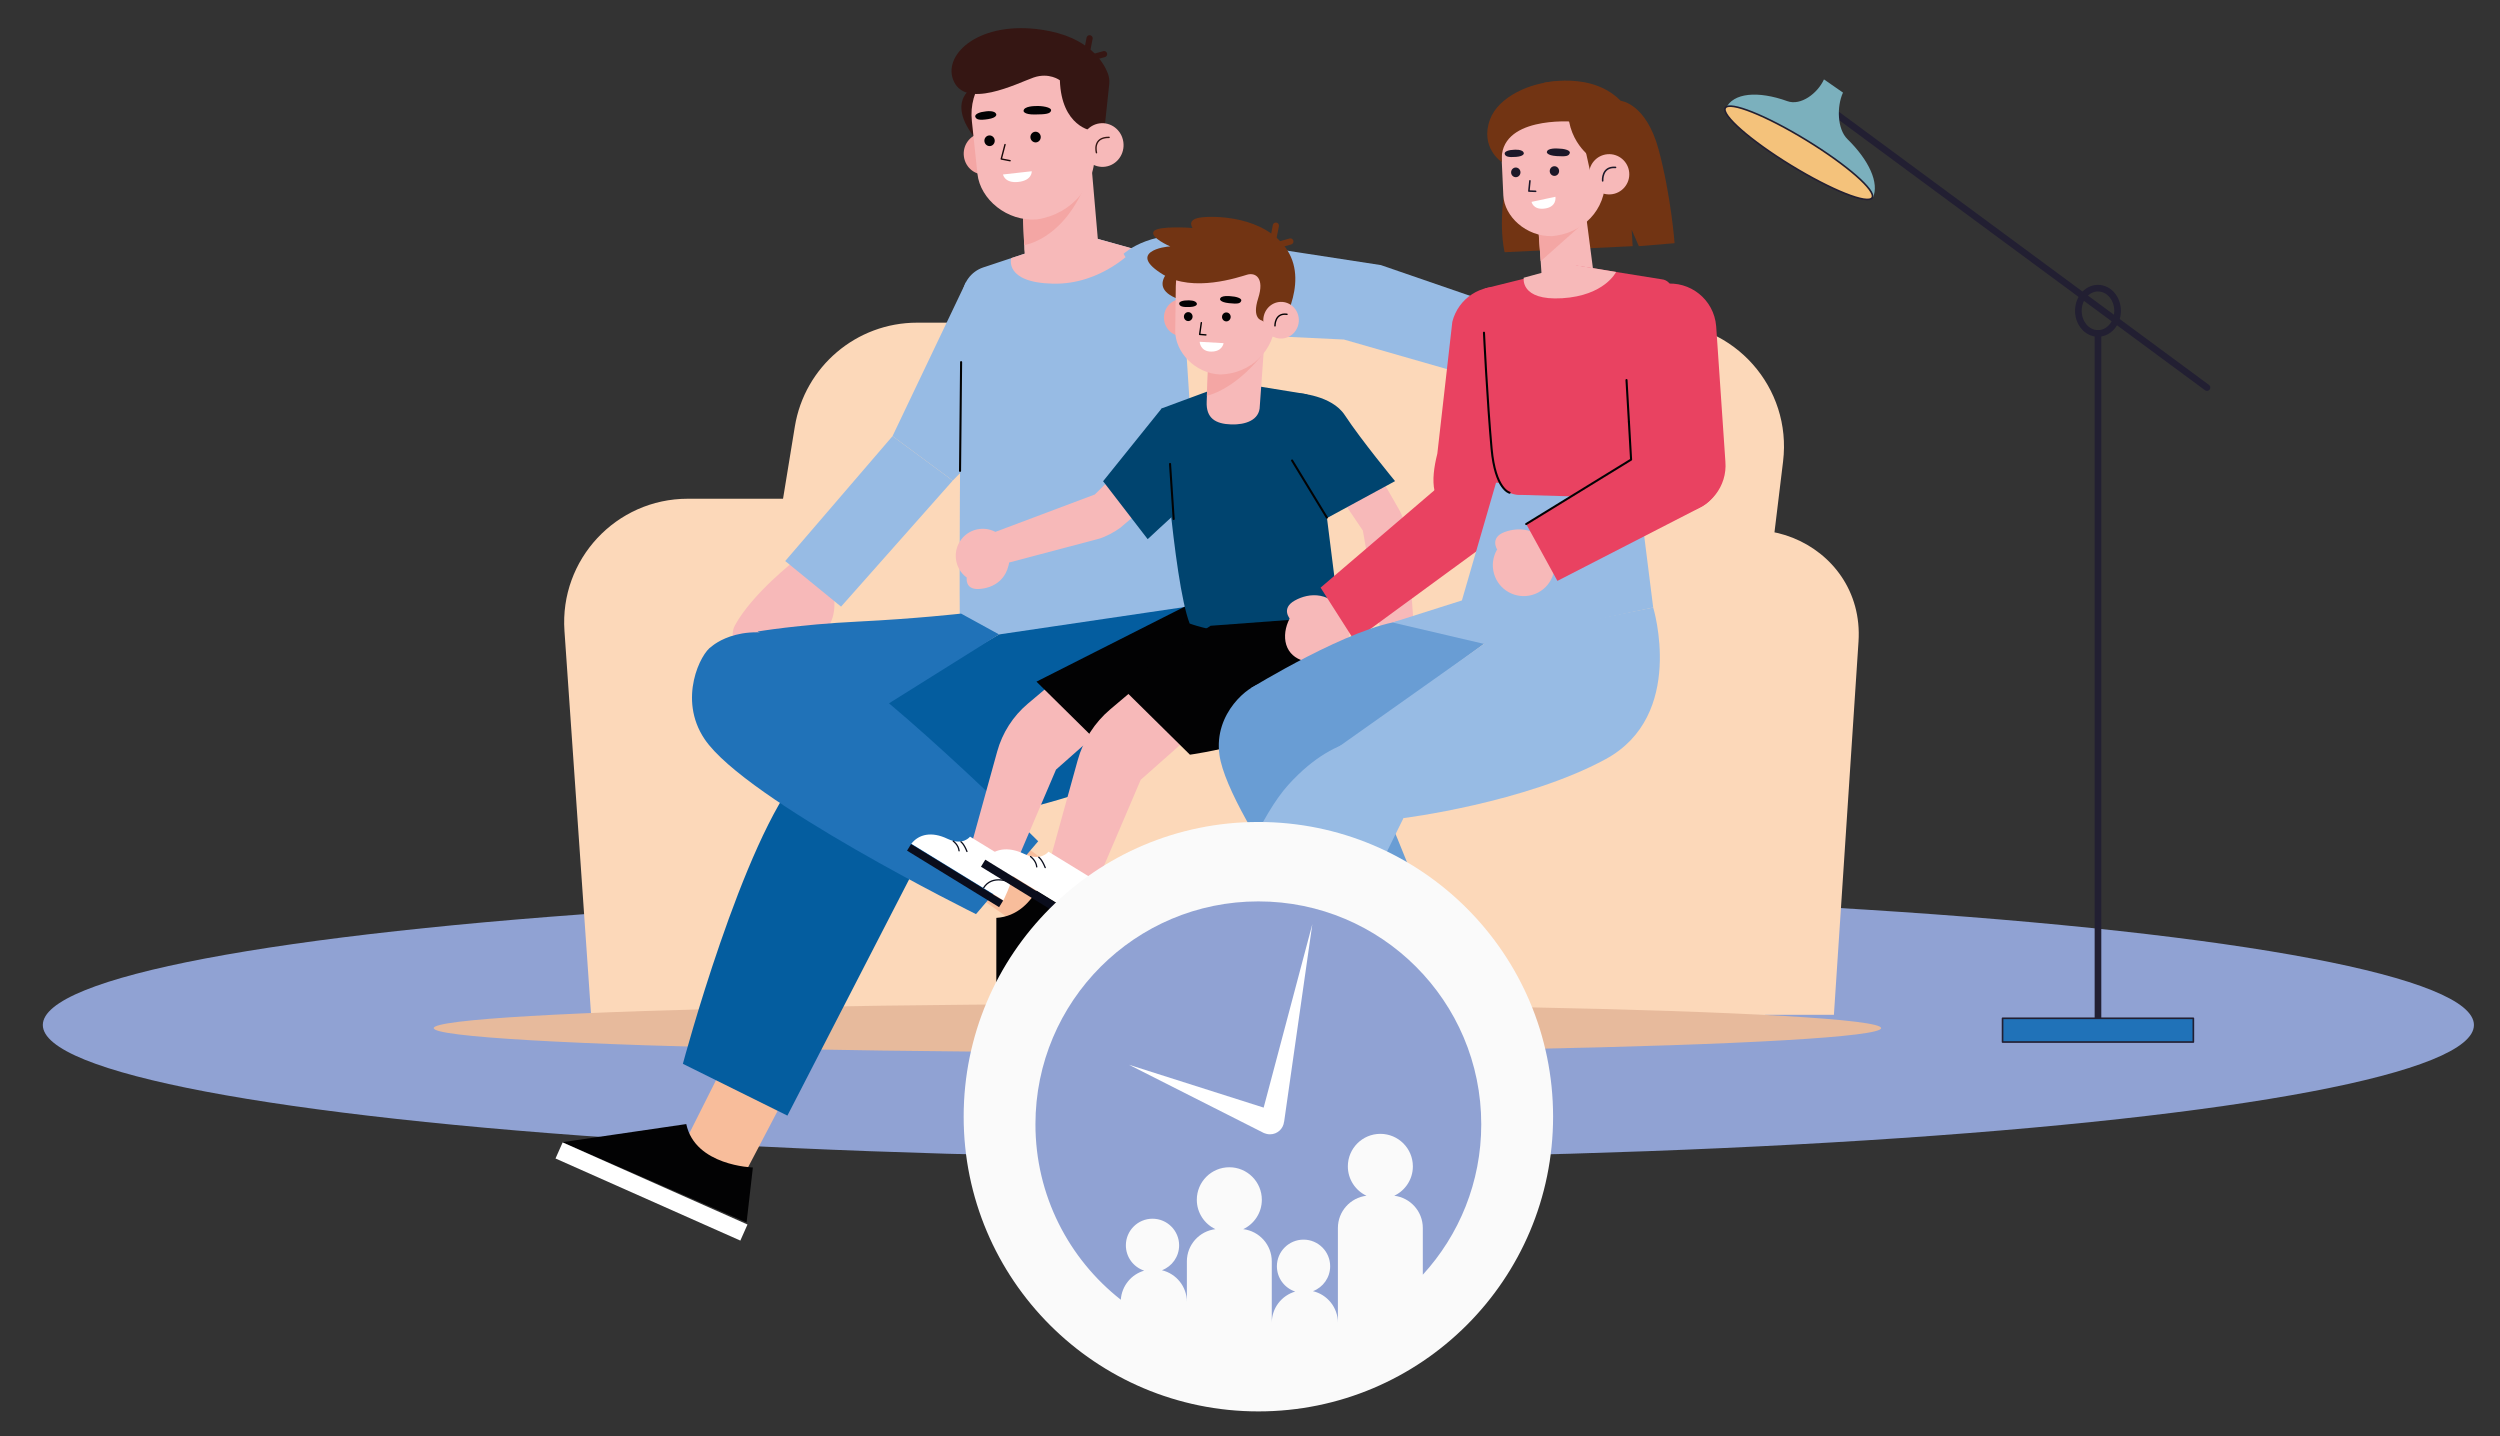 <?xml version="1.0" encoding="utf-8"?> <svg xmlns="http://www.w3.org/2000/svg" xmlns:xlink="http://www.w3.org/1999/xlink" version="1.1" id="Слой_1" x="0px" y="0px" viewBox="0 0 752 432" style="enable-background:new 0 0 752 432;" xml:space="preserve"><rect x="0" y="0" width="752" height="432" fill="#333333" stroke="none"/> <style type="text/css"> .st0{fill:#90A2D3;} .st1{fill:#FCD8B9;} .st2{fill:#E7BA9C;} .st3{fill:#F8BD9B;} .st4{fill:#020203;} .st5{fill:#FFFFFF;} .st6{fill:#97BBE4;} .st7{fill:#F7B9B9;} .st8{fill:none;stroke:#020203;stroke-width:0.625;stroke-linecap:round;stroke-linejoin:round;stroke-miterlimit:10;} .st9{fill:none;stroke:#EB577D;stroke-width:0.711;stroke-linecap:round;stroke-linejoin:round;stroke-miterlimit:10;} .st10{fill:#351613;} .st11{fill:#F4A6A4;} .st12{fill:none;stroke:#351613;stroke-width:0.428;stroke-linecap:round;stroke-linejoin:round;stroke-miterlimit:10;} .st13{fill:none;stroke:#351613;stroke-width:1.854;stroke-linecap:round;stroke-linejoin:round;stroke-miterlimit:10;} .st14{fill:none;stroke:#180909;stroke-width:0.428;stroke-linecap:round;stroke-linejoin:round;stroke-miterlimit:10;} .st15{fill:#045D9F;} .st16{fill:#2072B8;} .st17{fill:#00446F;} .st18{fill:#723413;} .st19{fill:none;stroke:#020203;stroke-width:0.424;stroke-linecap:round;stroke-linejoin:round;stroke-miterlimit:10;} .st20{fill:none;stroke:#723413;stroke-width:1.854;stroke-linecap:round;stroke-linejoin:round;stroke-miterlimit:10;} .st21{fill:#0A0D1C;} .st22{fill:none;stroke:#0A0D1C;stroke-width:0.391;stroke-miterlimit:10;} .st23{fill:none;stroke:#0A0D1C;stroke-width:0.391;stroke-linecap:round;stroke-linejoin:round;stroke-miterlimit:10;} .st24{fill:#E94261;} .st25{fill:#699DD4;} .st26{fill:none;stroke:#1C1829;stroke-width:0.478;stroke-linecap:round;stroke-linejoin:round;stroke-miterlimit:10;} .st27{fill:#1C1829;} .st28{fill:none;stroke:#221F32;stroke-width:2;stroke-linecap:round;stroke-linejoin:round;stroke-miterlimit:10;} .st29{fill:none;stroke:#221F32;stroke-width:0.5;stroke-linecap:round;stroke-linejoin:round;stroke-miterlimit:10;} .st30{fill:#7BB0BD;} .st31{fill:#F4C27B;} .st32{fill:none;stroke:#221F32;stroke-width:0.5;stroke-linecap:round;stroke-linejoin:round;stroke-miterlimit:9.999;} .st33{fill:#FAFAFA;} </style> <g> <ellipse class="st0" cx="378.52" cy="308.32" rx="365.64" ry="40.06"></ellipse> <g> <g> <path class="st1" d="M523.75,242.56H220.41l18.68-114.26c2.95-18.01,18.51-31.24,36.76-31.24h223.53 c22.35,0,39.67,19.55,36.97,41.74L523.75,242.56z"></path> <path class="st1" d="M254.51,216.06l-18.8-66.04h-28.83c-21.54,0-38.58,18.26-37.09,39.75l8.01,115.5h43.98 c0,0,2.01-45.11-2.38-84.04L254.51,216.06z"></path> <rect x="205.08" y="229.74" class="st1" width="325.89" height="75.53"></rect> <path class="st1" d="M559.04,193.01c1.99-30.28-36.1-45.59-55.35-22.13c-0.21,0.26-0.43,0.53-0.64,0.79 c-21.12,26.78-16.37,133.59-16.37,133.59h64.96L559.04,193.01z"></path> </g> <ellipse class="st2" cx="348.15" cy="309.26" rx="217.69" ry="7.3"></ellipse> <g> <g> <g> <polygon class="st3" points="224.61,351.9 238.48,325.43 220.86,314.02 205.08,345.42 218.5,355 "></polygon> <g> <g> <path class="st4" d="M226.47,351.18c0,0-17.37-0.48-20.04-13.06l-37.26,5.45l55.4,24.16L226.47,351.18z"></path> <rect x="193.28" y="327.92" transform="matrix(0.406 -0.914 0.914 0.406 -211.094 391.996)" class="st5" width="5.29" height="60.83"></rect> </g> </g> </g> <g> <polygon class="st3" points="315.96,260.11 291.79,242.56 277.94,258.33 306.72,278.5 318.15,266.61 "></polygon> <g> <g> <path class="st4" d="M315.53,258.17c0,0-2.99,17.11-15.83,17.93l-0.01,37.65l31.94-51.31L315.53,258.17z"></path> <rect x="287.75" y="286.79" transform="matrix(0.534 -0.846 0.846 0.534 -96.449 403.89)" class="st5" width="60.83" height="5.29"></rect> </g> </g> </g> <g> <polygon class="st6" points="290.52,84.95 268.47,131.19 286.58,144.57 308.62,122.02 "></polygon> <g> <path class="st7" d="M250.89,175.88l0.11,5.65c0.06,2.94-0.77,5.71-2.38,7.91l-6.88,9.44c-0.75,1.02-2.18,1.23-3.38,0.48l0,0 c-1.38-0.86-1.95-2.64-1.26-3.94l4-7.54c0,0-5.47,3.28-11.95,11.69c-1.28,1.66-3.89,1.44-5.31-0.49 c-2.36-3.22-4.59-7.64-2.78-10.96c5.29-9.69,18.26-19.67,18.26-19.67L250.89,175.88z"></path> <polygon class="st6" points="268.47,131.19 236.19,168.76 252.99,182.48 286.58,144.57 "></polygon> </g> </g> <g> <g> <g> <g> <path class="st6" d="M321.6,71.86l-25.9,8.6c-3.6,1.24-6.06,4.57-6.19,8.37c-0.81,23.7-1.02,105.18-0.71,99.64 c0.04-0.69,46.75,13.99,73.13-4.85L355.09,78.9l-24.8-7.02L321.6,71.86z"></path> </g> </g> </g> <line class="st8" x1="288.78" y1="141.64" x2="289.1" y2="108.93"></line> <path class="st7" d="M313.2,74.65l-9.02,2.99c0,0-2.24,7.37,12.58,7.69c14.82,0.32,24.48-10.42,24.48-10.42l-11.87-3.28 L313.2,74.65z"></path> </g> <g> <g> <g> <path class="st7" d="M483.45,105.59c-3.63-5.94-11.4-7.8-17.33-4.17c-5.94,3.64-7.8,11.4-4.17,17.33 c3.64,5.94,11.4,7.8,17.33,4.17C485.22,119.29,487.09,111.53,483.45,105.59z"></path> <path class="st7" d="M469.45,124.35c0,0-3.8,4.31-7.68-1.05c-3.88-5.36-5.92-14.43,4.35-21.87L469.45,124.35z"></path> </g> <polygon class="st7" points="473.64,104.6 454.19,93.46 442.48,104.98 465.1,115.1 "></polygon> </g> <g> <path class="st6" d="M337.97,76.35c0,0,9.06-8.6,26.22-4.49l51.18,7.88c23.65,8.17,50.83,17.51,50.83,17.51l-8.74,20.15 l-53.22-15.27l-52.39-2.49L337.97,76.35z"></path> <line class="st9" x1="374.71" y1="99.63" x2="359.87" y2="98.45"></line> <line class="st9" x1="374.71" y1="99.63" x2="359.87" y2="98.45"></line> </g> </g> <g> <path class="st10" d="M292.76,26.21c0,0-9.89,4.87,3.22,18.38l1.06-18.78L292.76,26.21z"></path> <path class="st11" d="M301.86,45.39c0.49,3.4-1.78,6.54-5.07,7.03c-3.29,0.49-6.35-1.87-6.84-5.27s1.78-6.54,5.07-7.03 C298.31,39.64,301.37,42,301.86,45.39z"></path> <path class="st7" d="M307.29,53.97l0.78,19.74C308,81,311.88,84.25,318.48,83.92l0,0c5.64-0.28,12.46-3.34,11.97-9.44 l-2.68-31.01L307.29,53.97z"></path> <path class="st11" d="M308.07,73.72c0,0,14.07-1.74,20.5-24.25c1.63-5.69-21.4,2.49-21.4,2.49L308.07,73.72z"></path> <path class="st7" d="M311.9,66L311.9,66c-9.02,0.71-17.03-6.07-17.88-13.66l-1.68-15.89c-1.06-9.51,5.38-18.14,14.55-19.5l0,0 c9.39-1.39,19.78,5.1,21.17,14.8l1.16,12.4C330.29,55.3,322.65,64.41,311.9,66z"></path> <path class="st10" d="M328.91,39.28c-0.55,0.23-9.64-1.25-10.1-15.13c0,0-3.23-2.45-7.91-0.83s-21.05,10.07-24.3,0.37 c-2.61-7.76,8.33-17.52,26.85-14.74c14.08,2.11,18.51,9.71,19.83,13.24c0.37,1,0.49,2.06,0.38,3.12l-1.45,13.61L328.91,39.28z"></path> <g> <path class="st7" d="M337.9,42.69c0.52,3.59-1.88,6.92-5.36,7.44c-3.48,0.52-6.71-1.98-7.23-5.57 c-0.52-3.59,1.88-6.92,5.36-7.44C334.15,36.6,337.39,39.1,337.9,42.69z"></path> <path class="st12" d="M329.82,45.94c0,0-1.32-4.68,3.79-4.62"></path> </g> <polyline class="st13" points="332.11,16.28 326.51,17.85 327.75,11.51 "></polyline> <g> <polyline class="st14" points="302.31,43.49 301.18,47.82 303.83,48.34 "></polyline> <path class="st4" d="M311.53,31.9c0,0-3.72-0.03-3.64,1.52c0,0,0.08,1.05,3.32,1.02c3.24-0.03,4.73-0.17,4.95-1.18 C316.39,32.24,313.27,31.78,311.53,31.9z"></path> <path class="st4" d="M296.3,33.54c0,0,3.03-0.56,3.39,0.89c0,0,0.22,0.98-2.44,1.4c-2.66,0.42-3.55,0.14-3.86-0.64 C293.03,34.3,294.85,33.67,296.3,33.54z"></path> <path class="st4" d="M299.21,42.17c0.09,0.88-0.52,1.67-1.38,1.77c-0.85,0.09-1.62-0.55-1.72-1.43s0.52-1.67,1.38-1.77 C298.34,40.65,299.11,41.28,299.21,42.17z"></path> <path class="st4" d="M313.05,41.06c0.09,0.88-0.52,1.67-1.38,1.77c-0.85,0.09-1.62-0.55-1.72-1.43 c-0.09-0.88,0.52-1.67,1.38-1.77C312.19,39.54,312.96,40.18,313.05,41.06z"></path> <path class="st5" d="M301.7,52.48l8.65-0.97c0,0,0.2,2.76-4.05,3.22C302.17,55.17,301.7,52.48,301.7,52.48z"></path> </g> </g> <path class="st15" d="M357.07,182.48c0,0,9.28,37.28-18.87,50.7c-28.15,13.43-69.74,16.46-69.74,16.46l-9.32-35.02l41.36-23.78 L357.07,182.48z"></path> <path class="st15" d="M273.33,216.4c0,0-15.04-4.06-32.46,16.02S205.41,320,205.41,320l31.44,15.58l46.14-89.56L273.33,216.4z"></path> <path class="st16" d="M214.02,194.49c0,0,9.95-9.21,28.71-0.66c18.76,8.56,69.56,59.22,69.56,59.22l-18.71,21.92 c0,0-69.27-34.21-81.65-52.66C203.81,210.23,210.83,196.38,214.02,194.49z"></path> <path class="st16" d="M227.88,189.96c0,0,12.45-2.11,30.06-2.98s31.16-2.41,31.16-2.41l11.41,6.26l-34.2,21.42L227.88,189.96z"></path> </g> <g> <g> <g> <path class="st7" d="M406,127.35l15.22,26.6c0.9,1.82,1.91,5.06,2.05,7.09l2.28,31.14l-9.91-0.24l-5.69-32.34l-16.85-24.97 L406,127.35z"></path> <g> <g> <path class="st7" d="M413.73,195.63c0.27-4.48,4.12-7.9,8.6-7.63c4.48,0.27,7.9,4.12,7.63,8.6c-0.27,4.48-4.12,7.9-8.6,7.63 C416.88,203.96,413.46,200.11,413.73,195.63z"></path> <path class="st7" d="M427.39,202.06c0,0,3.47,1.3,4.05-2.92c0.58-4.23-1.01-10.01-9.11-11.13L427.39,202.06z"></path> </g> </g> </g> <path class="st17" d="M390.62,118.28c0,0,9.94,0.58,13.88,6.57c4.99,7.59,15.13,19.87,15.13,19.87l-24.85,13.49L390.62,118.28z "></path> </g> <path class="st7" d="M315.58,206.27l-6.42,5.41c-4.44,3.75-7.65,8.75-9.2,14.36l-9.75,35.24l13.48,2.9l13.96-32.68l11.04-9.77 L315.58,206.27z"></path> <g> <g> <path class="st7" d="M360.28,138.92l-23.34,19.87c-1.62,1.22-4.62,2.82-6.59,3.32l-30.18,7.98l-1.59-9.79l30.74-11.56 l21.43-21.17L360.28,138.92z"></path> <g> <g> <path class="st7" d="M294.6,159.12c4.46-0.56,8.52,2.59,9.09,7.05c0.56,4.46-2.59,8.52-7.05,9.09 c-4.46,0.56-8.52-2.59-9.09-7.05C286.99,163.75,290.15,159.68,294.6,159.12z"></path> <path class="st7" d="M290.8,173.73c0,0-0.64,3.65,3.62,3.44c4.26-0.21,9.65-2.83,9.26-11.01L290.8,173.73z"></path> </g> </g> </g> <path class="st17" d="M372.74,137.67c-7.21,5.53-27.52,24.51-27.52,24.51l-13.41-17.42l17.62-21.91 C349.42,122.85,378.43,133.31,372.74,137.67z"></path> </g> <path class="st4" d="M373.34,185.61c0,0,3.2,14.85-5.7,24.99c-8.89,10.13-36.19,13.86-36.19,13.86l-19.68-19.42l44.59-22.56 L373.34,185.61z"></path> <g> <path class="st17" d="M392.3,118.45l-21.5-3.5l-21.37,7.9c0,0,3.42,51.85,8.42,64.71c0,0,22.71,8.61,45.02-2.2l-8.1-64.42 C394.67,119.61,393.62,118.56,392.3,118.45z"></path> <line class="st8" x1="353.04" y1="156.11" x2="351.95" y2="139.56"></line> <line class="st8" x1="399.13" y1="155.7" x2="388.66" y2="138.52"></line> </g> <g> <path class="st18" d="M355.8,77.94c0,0-12.86,7.84-1.25,12.06L355.8,77.94z"></path> <path class="st11" d="M360.91,95.36c0.07,3.08-2.28,5.64-5.26,5.73c-2.98,0.09-5.46-2.34-5.53-5.42s2.28-5.64,5.26-5.73 C358.35,89.86,360.83,92.28,360.91,95.36z"></path> <path class="st7" d="M363.58,105.56l-0.61,15.26c-0.22,4.98,2.65,6.7,7.4,6.85l0,0c4.06,0.13,8.57-1.18,8.58-5.58l1.62-22.64 L363.58,105.56z"></path> <path class="st11" d="M363.01,119.05c0,0,7.63-1.41,16.11-11.63c2.55-3.07-15.56-1.86-15.56-1.86L363.01,119.05z"></path> <path class="st7" d="M367.07,112.65L367.07,112.65c-7.6-0.3-13.61-6.75-13.56-13.17l0.17-13.42 c0.06-8.04,6.29-14.6,14.08-14.83l0,0c7.97-0.23,15.99,6.22,16.19,14.45l-0.26,10.46 C383.46,105.56,376.19,112.39,367.07,112.65z"></path> <g> <polyline class="st19" points="361.36,97.06 360.86,100.59 362.73,100.74 "></polyline> <path class="st4" d="M370.17,89.1c0,0-3.1-0.4-3.19,0.91c0,0-0.04,0.89,2.67,1.18c2.71,0.29,3.42,0.12,3.71-0.7 C373.65,89.67,371.63,89.17,370.17,89.1z"></path> <path class="st4" d="M357.29,90.35c0,0,2.58-0.16,2.74,1.07c0,0,0.09,0.84-2.17,0.93c-2.26,0.09-2.98-0.24-3.16-0.92 C354.49,90.67,356.07,90.32,357.29,90.35z"></path> <path class="st4" d="M358.73,95.24c-0.01,0.75-0.6,1.34-1.32,1.34c-0.72-0.01-1.3-0.62-1.29-1.36 c0.01-0.75,0.6-1.34,1.32-1.34C358.16,93.89,358.73,94.5,358.73,95.24z"></path> <path class="st4" d="M370.19,95.34c-0.01,0.75-0.6,1.34-1.32,1.34c-0.72-0.01-1.3-0.62-1.29-1.36 c0.01-0.75,0.6-1.35,1.32-1.34S370.2,94.6,370.19,95.34z"></path> <path class="st5" d="M360.86,102.81l7.19,0.41c0,0-0.29,2.54-3.7,2.54C360.98,105.76,360.86,102.81,360.86,102.81z"></path> </g> <path class="st18" d="M379.54,96.39c0,0-3.07-0.49-1.08-6.66c1.99-6.17-0.84-7.83-3.3-7.11s-16.26,5.5-25.32-0.04 c-11.04-6.75,0.56-8.47,2.17-8.45c0,0-6.25-2.71-4.97-4.53c1.29-1.82,11.68-1.03,11.68-1.03s-1.86-2.47,2.18-3.11 c4.04-0.64,19.66-0.63,26.34,9.83s-2.73,24.28-2.73,24.28L379.54,96.39z"></path> <g> <path class="st7" d="M390.69,96.17c0.07,3.05-2.26,5.59-5.21,5.67c-2.95,0.08-5.4-2.32-5.48-5.36 c-0.07-3.05,2.26-5.59,5.21-5.67C388.16,90.72,390.61,93.12,390.69,96.17z"></path> <path class="st19" d="M383.51,98.02c0,0-0.1-4,3.62-3.48"></path> </g> <polyline class="st20" points="388.14,72.64 382.54,74.21 383.78,67.87 "></polyline> </g> <g> <path class="st5" d="M305.75,260.23l-13.97-8.57c0,0-2.09,2.88-6.8,0.64c-4.71-2.25-8.58-1.42-10.86,1.51l27.7,17 C301.82,270.8,303.88,266.94,305.75,260.23z"></path> <rect x="286.22" y="247.05" transform="matrix(0.523 -0.852 0.852 0.523 -87.341 370.531)" class="st21" width="2.32" height="32.5"></rect> <path class="st22" d="M304.07,265.48c0,0-5.58-2.69-8.24,1.65"></path> <path class="st23" d="M289.05,253.22c0,0,0.88,0.53,1.81,2.9"></path> <path class="st23" d="M286.74,253.02c0,0,1.55,1.07,1.75,2.9"></path> </g> <path class="st7" d="M340.91,207.5l-6.88,5.81c-4.77,4.02-8.21,9.39-9.87,15.4l-10.46,37.8l14.45,3.11l14.97-35.05l11.84-10.48 L340.91,207.5z"></path> <path class="st4" d="M402.86,185.35c0,0,3.43,15.93-6.11,26.8c-9.54,10.87-38.82,14.86-38.82,14.86l-21.1-20.83l27.31-17.95 L402.86,185.35z"></path> <g> <path class="st5" d="M330.37,265.38l-14.99-9.2c0,0-2.24,3.09-7.29,0.68c-5.05-2.41-9.2-1.52-11.65,1.62l29.71,18.23 C326.16,276.72,328.37,272.57,330.37,265.38z"></path> <rect x="309.42" y="251.24" transform="matrix(0.523 -0.852 0.852 0.523 -80.81 392.938)" class="st21" width="2.49" height="34.86"></rect> <path class="st22" d="M328.57,271.01c0,0-5.98-2.88-8.83,1.77"></path> <path class="st23" d="M312.46,257.86c0,0,0.94,0.57,1.94,3.11"></path> <path class="st23" d="M309.98,257.65c0,0,1.67,1.15,1.88,3.11"></path> </g> </g> <g> <g> <path class="st24" d="M436.86,96.79l-4.51,39.65c-2.03,8.06-2.2,16.13,6.02,17.42l0,0c7.35,1.15,14.34-3.59,15.98-10.84 l9.6-39.75c1.76-7.78-3.36-15.46-11.23-16.8l0,0C445.54,85.23,438.64,89.73,436.86,96.79z"></path> <g> <g> <path class="st7" d="M400.56,198.05c4.66-2.15,6.7-7.67,4.55-12.34c-2.15-4.66-7.67-6.7-12.34-4.55 c-4.66,2.15-7.67,9.02-5.52,13.68C389.41,199.51,395.9,200.2,400.56,198.05z"></path> <path class="st7" d="M388.04,186.17c0,0-2.83-3.15,1.43-5.53c4.26-2.38,11.08-3.09,15.65,5.07L388.04,186.17z"></path> </g> <path class="st24" d="M397.23,176.76l36.63-31.33c3.51-3.93,11.45-2.81,15.3,2.89l0,0c3.57,5.29,2.2,12.47-3.07,16.07 L407.4,192.7L397.23,176.76z"></path> </g> </g> <g> <polygon class="st3" points="434.98,297.26 422.52,273.97 405.42,281.18 420.54,308.32 434.21,303.28 "></polygon> <g> <g> <path class="st4" d="M435.38,295.55c0,0-8.98,12.46-19.51,8.16l-14.53,29.94l45.19-28.49L435.38,295.55z"></path> <rect x="398.54" y="319.09" transform="matrix(0.849 -0.528 0.528 0.849 -105.568 272.951)" class="st5" width="53.77" height="4.68"></rect> </g> </g> </g> <path class="st25" d="M379.2,205.75c0,0,11.47-3.49,23.09,10.55c11.62,14.04,32.49,73.93,32.49,73.93l-23.34,10.22 c0,0-41.9-53.93-44.63-73.37C365.02,214.33,375.94,206.02,379.2,205.75z"></path> <path class="st25" d="M376.2,207.03c0,0,30.43-18.75,45.94-20.33c15.51-1.57,15.23,1.01,15.23,1.01l10.36,5l-42.06,30.76 L376.2,207.03z"></path> <polygon class="st6" points="418.85,187.24 439.74,180.61 450.01,145.19 492.84,147.4 497.28,182.74 446.38,193.68 "></polygon> <g> <path class="st18" d="M487.48,30.31c0,0,7.68,0.72,11.44,14.71c3.76,14,4.79,28.13,4.79,28.13l-10.74,0.9l-2.17-4.96l0.3,4.96 l-38.51,1.81c0,0-2.61-9.93,1.48-25.87C458.17,34.05,487.48,30.31,487.48,30.31z"></path> <g> <g> <path class="st18" d="M464.29,24.95c0,0,18.35-4.53,26.2,9.39c5.7,10.1,1.49,27.38-11.52,32.53 c-12.39,4.91-8.87-35.46-8.87-35.46L464.29,24.95z"></path> <path class="st7" d="M462.78,68.96l1.06,15.57c0.35,4.62,3.36,4.47,7.91,4.08l0,0c3.88-0.33,7.55-1.64,7.71-5.53l-2.81-21.63 L462.78,68.96z"></path> <path class="st11" d="M463.44,78.57l12.72-11.32c0.78-0.63,0.21-1.89-0.78-1.72l-12.75,2.09L463.44,78.57z"></path> <path class="st7" d="M466.82,71.03L466.82,71.03c-7.78,0.14-14.3-5.9-14.62-12.25l-0.68-14.99 c-0.41-7.96,5.57-14.81,13.51-15.48l0,0c8.13-0.69,16.7,5.23,17.39,13.36l0.41,12.06C483.15,63.07,476.12,70.25,466.82,71.03 z"></path> <polygon class="st18" points="476.34,42.63 478.78,53.64 489.35,40.01 "></polygon> <g> <path class="st7" d="M490.07,51.92c0.28,3.33-2.19,6.26-5.53,6.54c-3.33,0.28-6.26-2.19-6.54-5.53 c-0.28-3.33,2.19-6.26,5.53-6.54C486.86,46.11,489.79,48.59,490.07,51.92z"></path> <path class="st26" d="M482.08,54.4c0,0-0.37-4.38,3.87-4.04"></path> </g> <g> <polyline class="st26" points="460.2,54.4 459.89,57.47 461.92,57.55 "></polyline> <path class="st27" d="M468.69,44.68c0,0-3.36-0.29-3.4,1.12c0,0,0,0.96,2.93,1.15c2.93,0.2,3.7-0.02,3.97-0.92 C472.46,45.13,470.27,44.69,468.69,44.68z"></path> <path class="st27" d="M455.37,45.05c0,0,2.78-0.29,3,1.04c0,0,0.13,0.9-2.3,1.1c-2.43,0.2-3.22-0.12-3.45-0.85 C452.37,45.51,454.05,45.07,455.37,45.05z"></path> <path class="st27" d="M457.36,51.8c0.02,0.8-0.59,1.48-1.37,1.5s-1.43-0.61-1.45-1.41c-0.02-0.8,0.59-1.48,1.37-1.5 C456.68,50.37,457.33,51,457.36,51.8z"></path> <path class="st27" d="M468.98,51.41c0.02,0.8-0.59,1.48-1.37,1.5s-1.43-0.61-1.45-1.41c-0.02-0.8,0.59-1.48,1.37-1.5 C468.31,49.97,468.96,50.6,468.98,51.41z"></path> <path class="st5" d="M460.69,60.72l7.18-1.53c0,0,0.58,3.21-3.55,3.58C461.13,63.06,460.69,60.72,460.69,60.72z"></path> </g> </g> </g> <path class="st18" d="M478.46,47.24c0,0-9.07-6.18-6.25-18.98c0,0,8.71-3.31,12.76,7.83 C489.02,47.24,478.46,47.24,478.46,47.24z"></path> <path class="st18" d="M472.87,36.58c0,0-22.21-1.73-21.13,12.19c0,0-6.68-4.38-3.54-12.85c2.56-6.93,12.32-11.07,19.7-11.41 c4.11-0.19,6.03,0.47,7.63,1.2C478.66,27.14,472.87,36.58,472.87,36.58z"></path> </g> <g> <g> <path class="st24" d="M499.89,84.02l-25.64-4.11l-27.62,6.86c0,0-0.97,36.66,3.49,56.49c0.78,3.47,3.96,5.86,7.51,5.61 l39.03,1.14c0,0,5.38-2.54,5.52-10.5l0.71-52.36C502.81,85.51,501.53,84.18,499.89,84.02z"></path> <path class="st7" d="M486.12,81.81l-13.26-2.22l-14.52,3.95c0,0-1.23,6.94,11.56,6.17C482.69,88.93,486.12,81.81,486.12,81.81 z"></path> </g> <path class="st8" d="M454.08,148.2c0,0-4.3-0.94-5.41-13.21c-1.31-14.48-2.29-34.91-2.29-34.91"></path> </g> <g> <g> <g> <path class="st7" d="M460.86,178.96c4.94-1.4,7.81-6.53,6.42-11.47c-1.4-4.94-6.53-7.81-11.47-6.42 c-4.94,1.4-7.81,6.53-6.42,11.47C450.78,177.48,455.92,180.35,460.86,178.96z"></path> <path class="st7" d="M450.34,165.27c0,0-2.3-3.56,2.27-5.24c4.58-1.68,11.42-1.33,14.66,7.45L450.34,165.27z"></path> </g> <path class="st24" d="M459.08,157.63l41.08-25.23c5.9-3.55,13.57-1.2,16.49,5.03l0,0c2.7,5.78,0.23,12.66-5.54,15.39 l-42.64,21.91L459.08,157.63z"></path> </g> <g> <path class="st24" d="M488.43,100.03l2.36,40.83c0.48,8.3,8,14.39,16.22,13.16l0,0c7.36-1.11,12.6-7.73,11.99-15.14 l-2.78-40.8c-0.65-7.96-7.85-13.73-15.76-12.66l0,0C493.24,86.4,488,92.77,488.43,100.03z"></path> <line class="st8" x1="489.98" y1="126.91" x2="489.25" y2="114.32"></line> </g> </g> <g> <polygon class="st3" points="371.06,341.44 383.76,318.28 368.4,307.9 353.9,335.38 365.6,344.08 "></polygon> <g> <g> <path class="st4" d="M372.71,340.84c0,0-15.34-0.72-17.48-11.89l-33.02,4.17l48.54,22.31L372.71,340.84z"></path> <rect x="343.24" y="319.73" transform="matrix(0.423 -0.906 0.906 0.423 -114.772 512.882)" class="st5" width="4.68" height="53.77"></rect> </g> </g> </g> <path class="st6" d="M497.28,182.74c0,0,9.91,32.48-14.32,45.62c-24.23,13.15-60.8,17.73-60.8,17.73L400.74,226l47-33.28 L497.28,182.74z"></path> <path class="st6" d="M416.45,222.53c0,0-13.22-3.85-28.97,13.6s-32.85,76.79-32.85,76.79l27.52,14.31l40-81.12L416.45,222.53z"></path> <polyline class="st8" points="459.08,157.63 490.63,138.25 489.98,126.91 "></polyline> </g> </g> </g> <g> <line class="st28" x1="631.07" y1="100.3" x2="631.07" y2="306.31"></line> <rect x="602.37" y="306.31" class="st16" width="57.39" height="7.13"></rect> <rect x="602.37" y="306.31" class="st29" width="57.39" height="7.13"></rect> <ellipse class="st28" cx="631.07" cy="93.49" rx="5.9" ry="6.81"></ellipse> <line class="st28" x1="663.86" y1="116.58" x2="552.47" y2="34.36"></line> <g> <path class="st30" d="M548.65,23.88L548.65,23.88l5.72,3.97c-1.9,4.17-1.76,10.97,1.35,14.01c6.43,6.29,9.67,13.19,7.63,17.66 l-44.23-26.88c2.17-4.76,9.69-5.39,18.52-2.21C541.63,31.88,546.7,28.15,548.65,23.88z"></path> <ellipse transform="matrix(0.522 -0.853 0.853 0.522 219.198 483.55)" class="st31" cx="541.22" cy="46.12" rx="4.45" ry="25.89"></ellipse> <ellipse transform="matrix(0.522 -0.853 0.853 0.522 219.198 483.55)" class="st32" cx="541.22" cy="46.12" rx="4.45" ry="25.89"></ellipse> </g> </g> </g> <circle class="st33" cx="378.52" cy="335.9" r="88.65"></circle> <g> <path class="st0" d="M344.17,382.21c-3.2-1.05-5.51-4.06-5.51-7.61c0-4.42,3.59-8.01,8.01-8.01s8.01,3.59,8.01,8.01 c0,3.42-2.15,6.34-5.17,7.49c4.3,1.03,7.5,4.89,7.5,9.51v-12.17c0-5,3.75-9.12,8.59-9.7c-3.31-1.57-5.6-4.94-5.6-8.84 c0-5.4,4.38-9.78,9.78-9.78s9.78,4.38,9.78,9.78c0,3.91-2.29,7.27-5.6,8.84c4.84,0.58,8.59,4.7,8.59,9.7v18.46 c0-4.45,2.98-8.21,7.05-9.39c-3.2-1.05-5.51-4.06-5.51-7.61c0-4.42,3.59-8.01,8.01-8.01s8.01,3.59,8.01,8.01 c0,3.42-2.15,6.34-5.17,7.49c4.3,1.03,7.5,4.89,7.5,9.51v-28.51c0-5,3.75-9.12,8.59-9.7c-3.31-1.57-5.6-4.94-5.6-8.84 c0-5.4,4.38-9.78,9.78-9.78s9.78,4.38,9.78,9.78c0,3.91-2.29,7.27-5.6,8.84c4.84,0.58,8.59,4.7,8.59,9.7v14.06 c10.92-11.93,17.58-27.81,17.58-45.25c0-37.03-30.02-67.05-67.05-67.05s-67.05,30.02-67.05,67.05c0,21.42,10.04,40.49,25.68,52.77 C337.42,386.79,340.3,383.33,344.17,382.21z"></path> <path class="st5" d="M394.75,277.99l-14.64,55.18l-40.52-12.89l40.74,20.61l0.01-0.04c0.52,0.23,1.09,0.35,1.69,0.35 c2.2,0,4-1.67,4.22-3.81h0.02L394.75,277.99z"></path> </g> </svg> 